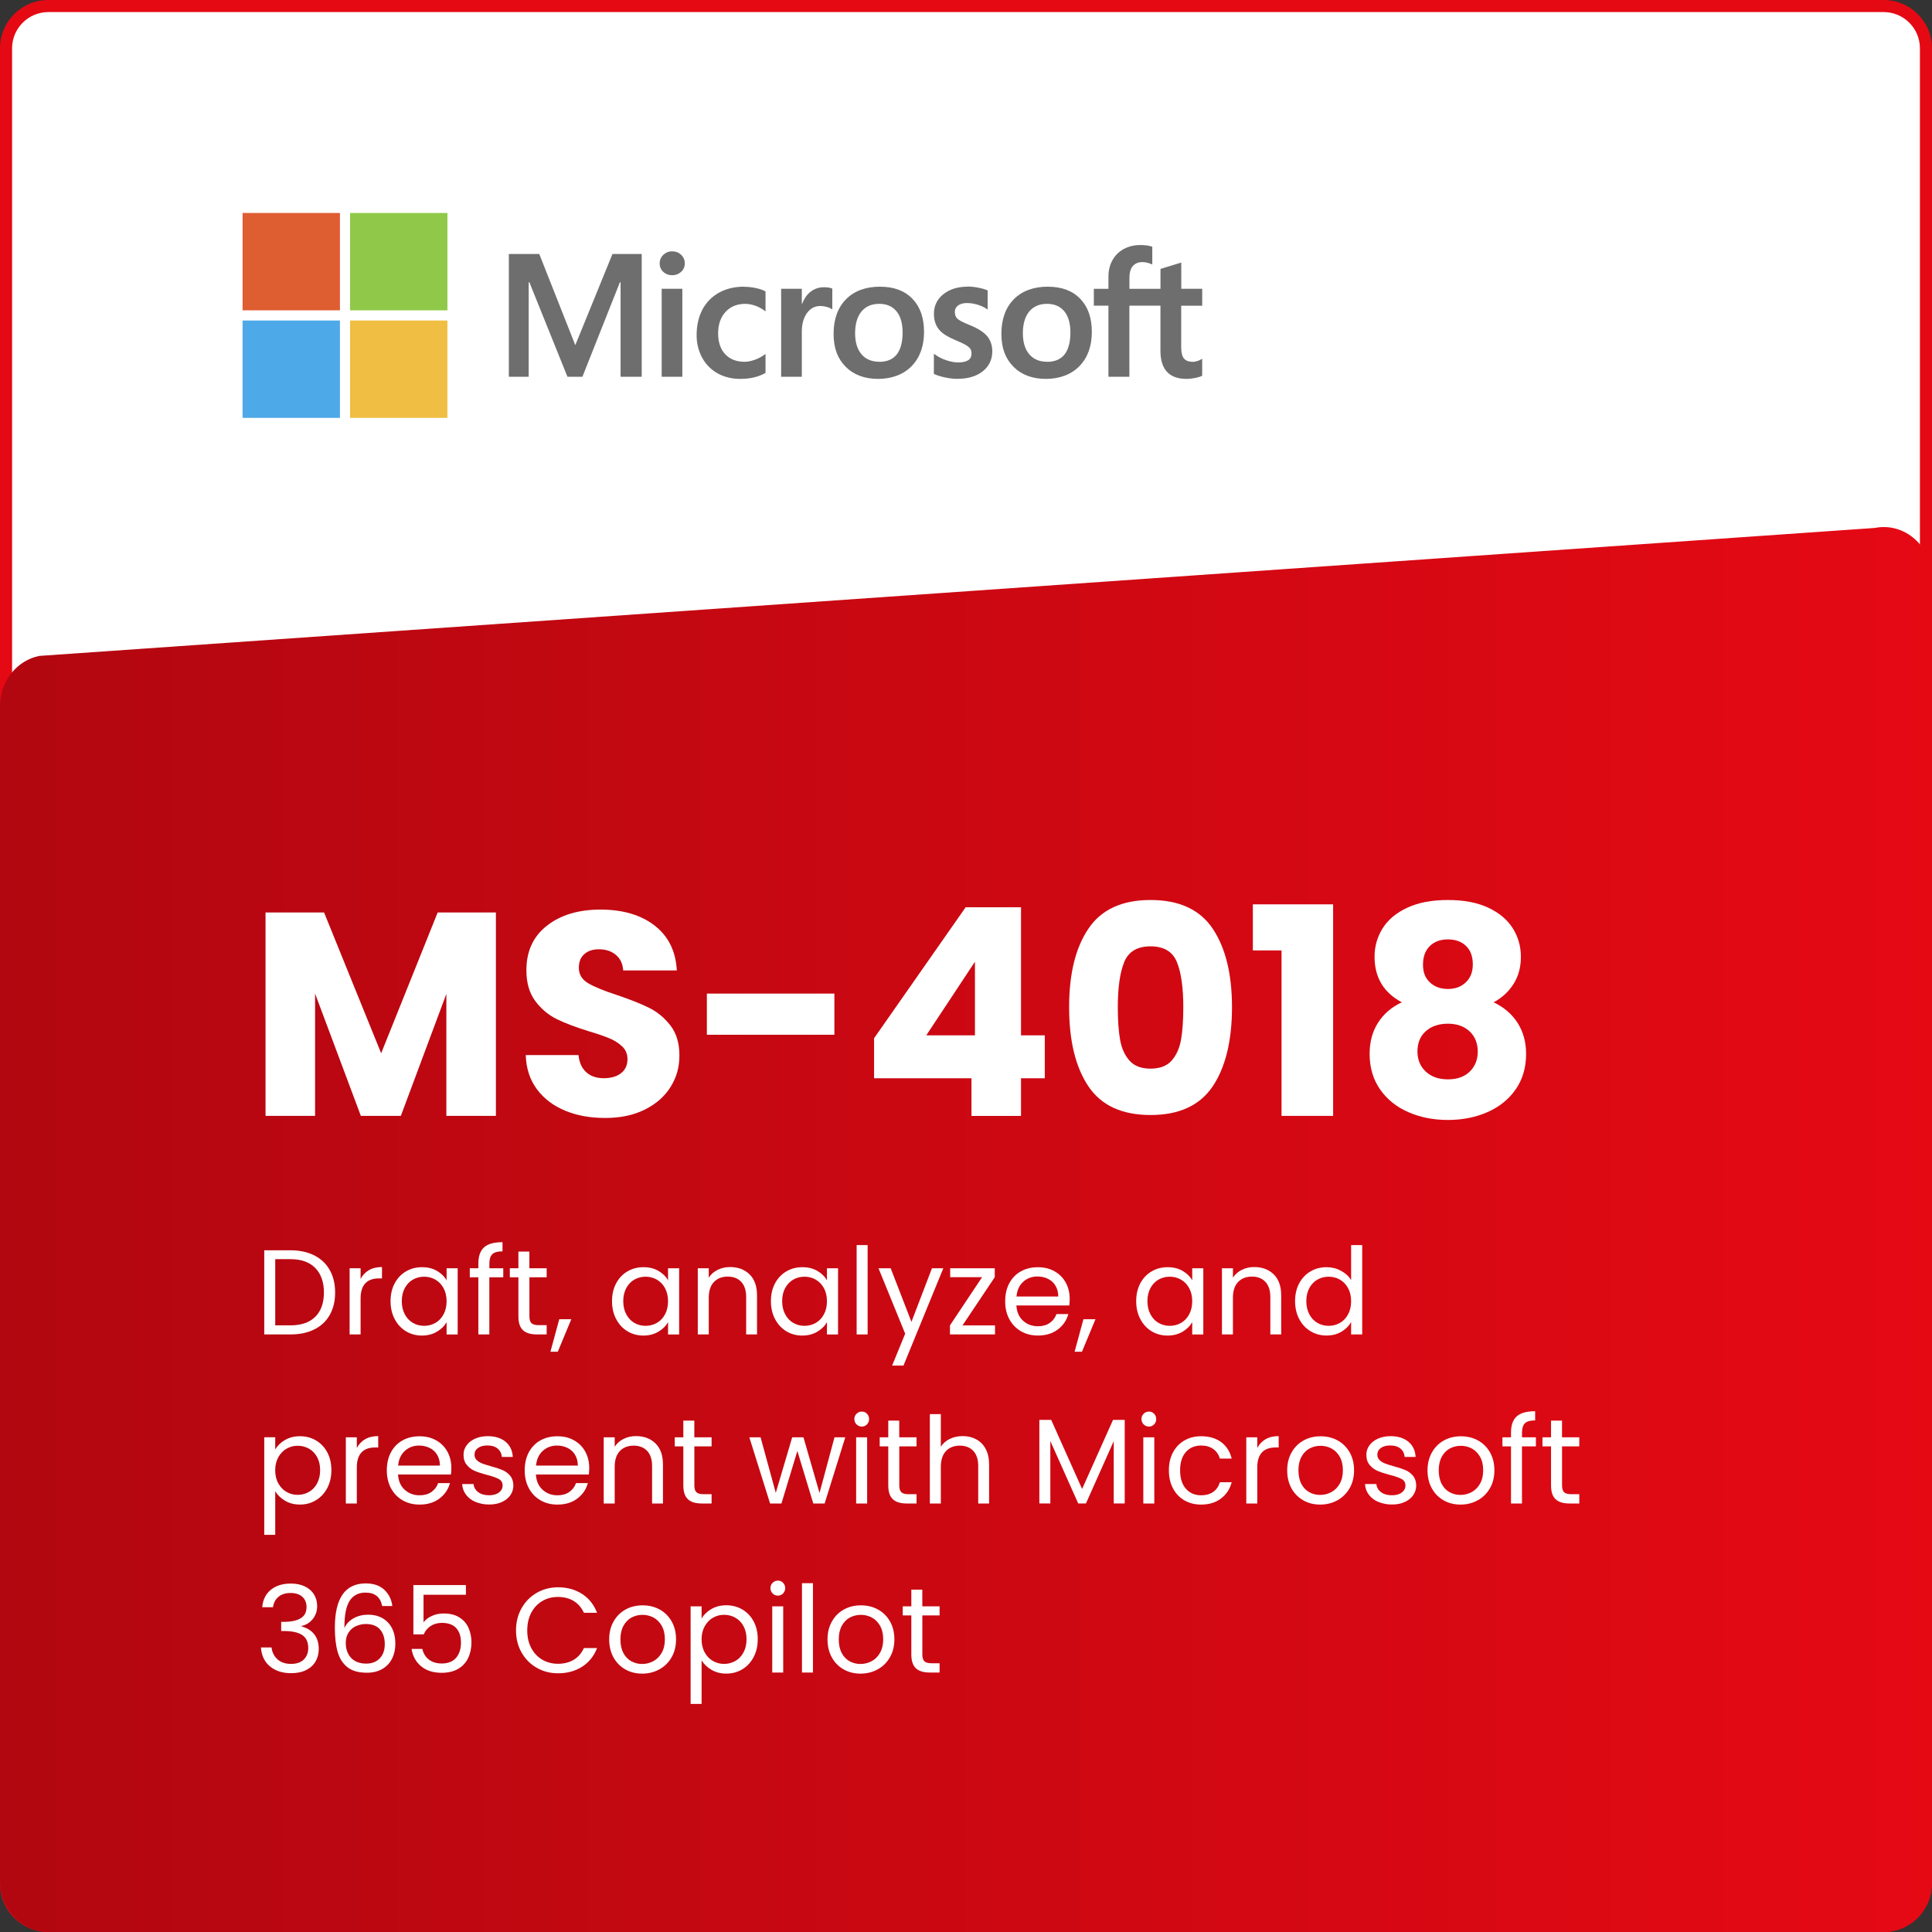 <?xml version="1.0" encoding="UTF-8"?>
<svg id="Layer_4" data-name="Layer 4" xmlns="http://www.w3.org/2000/svg" xmlns:xlink="http://www.w3.org/1999/xlink" viewBox="0 0 512 512">
  <rect x="0" y="0" width="512" height="512" fill="#333333" stroke="none"/>
  <defs>
    <style>
      .cls-1 {
        fill: #fff;
      }

      .cls-2 {
        fill: #90c949;
      }

      .cls-3 {
        fill: #e50914;
      }

      .cls-4 {
        fill: none;
      }

      .cls-5 {
        fill: #f0be43;
      }

      .cls-6 {
        fill: #de5d31;
      }

      .cls-7 {
        fill: #4da9e8;
      }

      .cls-8 {
        fill: #6e6e6e;
      }

      .cls-9 {
        fill: url(#linear-gradient);
      }
    </style>
    <linearGradient id="linear-gradient" x1="0" y1="325.83" x2="512" y2="325.83" gradientUnits="userSpaceOnUse">
      <stop offset="0" stop-color="#b20710"/>
      <stop offset="1" stop-color="#e50914"/>
    </linearGradient>
  </defs>
  <g>
    <rect class="cls-1" x="1.6" y="1.6" width="508.8" height="508.8" rx="11.2" ry="11.2"/>
    <path class="cls-3" d="M499.2,3.2c5.29,0,9.6,4.31,9.6,9.6v486.4c0,5.29-4.31,9.6-9.6,9.6H12.8c-5.29,0-9.6-4.31-9.6-9.6V12.8C3.2,7.51,7.51,3.2,12.8,3.2h486.4M499.2,0H12.8C5.73,0,0,5.73,0,12.8v486.4c0,7.07,5.73,12.8,12.8,12.8h486.4c7.07,0,12.8-5.73,12.8-12.8V12.8C512,5.73,506.27,0,499.2,0h0Z"/>
  </g>
  <path class="cls-9" d="M499.2,512H12.8C5.73,512,0,505.94,0,498.46V187.12c0-6.51,4.39-12.1,10.44-13.3l486.4-33.91c7.88-1.56,15.16,4.83,15.16,13.3v345.26c0,7.48-5.73,13.54-12.8,13.54Z"/>
  <g>
    <path class="cls-1" d="M131.42,241.81v53.91h-13.13v-32.33l-12.06,32.33h-10.6l-12.13-32.41v32.41h-13.13v-53.91h15.51l15.13,37.32,14.98-37.32h15.44Z"/>
    <path class="cls-1" d="M149.78,294.34c-3.12-1.28-5.62-3.17-7.49-5.68-1.87-2.51-2.85-5.53-2.96-9.06h13.98c.2,2,.9,3.52,2.07,4.57,1.18,1.05,2.71,1.57,4.61,1.57s3.48-.45,4.61-1.34c1.13-.9,1.69-2.14,1.69-3.72,0-1.33-.45-2.43-1.34-3.3-.9-.87-2-1.59-3.3-2.15-1.31-.56-3.16-1.2-5.57-1.92-3.48-1.08-6.32-2.15-8.52-3.23-2.2-1.08-4.1-2.66-5.68-4.76-1.59-2.1-2.38-4.84-2.38-8.22,0-5.02,1.82-8.95,5.45-11.79,3.63-2.84,8.37-4.26,14.21-4.26s10.73,1.42,14.36,4.26c3.63,2.84,5.58,6.8,5.84,11.87h-14.21c-.1-1.74-.74-3.11-1.92-4.11-1.18-1-2.69-1.5-4.53-1.5-1.59,0-2.87.42-3.84,1.27-.97.84-1.46,2.06-1.46,3.65,0,1.74.82,3.1,2.46,4.07,1.64.97,4.2,2.02,7.68,3.15,3.48,1.18,6.31,2.3,8.49,3.38,2.18,1.08,4.06,2.64,5.64,4.68,1.59,2.05,2.38,4.68,2.38,7.91s-.78,5.86-2.34,8.37c-1.56,2.51-3.83,4.51-6.8,5.99-2.97,1.49-6.48,2.23-10.52,2.23s-7.48-.64-10.6-1.92Z"/>
    <path class="cls-1" d="M221.12,263.31v10.91h-33.79v-10.91h33.79Z"/>
    <path class="cls-1" d="M231.64,285.74v-10.6l24.27-34.71h14.67v33.95h6.3v11.37h-6.3v9.98h-13.13v-9.98h-25.8ZM258.37,254.87l-12.9,19.51h12.9v-19.51Z"/>
    <path class="cls-1" d="M288.44,246.11c3.4-5.07,8.9-7.6,16.47-7.6s13.07,2.53,16.47,7.6c3.4,5.07,5.11,12.01,5.11,20.81s-1.7,15.9-5.11,20.97c-3.41,5.07-8.9,7.6-16.47,7.6s-13.07-2.53-16.47-7.6c-3.41-5.07-5.11-12.06-5.11-20.97s1.7-15.74,5.11-20.81ZM311.9,254.98c-1.13-2.79-3.46-4.19-6.99-4.19s-5.86,1.4-6.99,4.19c-1.13,2.79-1.69,6.77-1.69,11.94,0,3.48.2,6.36.61,8.64.41,2.28,1.24,4.12,2.5,5.53,1.25,1.41,3.11,2.11,5.57,2.11s4.31-.7,5.57-2.11c1.25-1.41,2.09-3.25,2.5-5.53.41-2.28.61-5.16.61-8.64,0-5.17-.56-9.15-1.69-11.94Z"/>
    <path class="cls-1" d="M332.02,251.87v-12.21h21.27v56.06h-13.67v-43.85h-7.6Z"/>
    <path class="cls-1" d="M364.27,253.56c0-2.76.72-5.29,2.15-7.56,1.43-2.28,3.61-4.1,6.53-5.45,2.92-1.36,6.5-2.04,10.75-2.04s7.82.68,10.71,2.04c2.89,1.36,5.06,3.18,6.49,5.45,1.43,2.28,2.15,4.8,2.15,7.56s-.65,5.17-1.96,7.22c-1.31,2.05-3.06,3.66-5.26,4.84,2.77,1.33,4.89,3.16,6.37,5.49,1.48,2.33,2.23,5.06,2.23,8.18,0,3.64-.92,6.77-2.76,9.41-1.84,2.64-4.34,4.65-7.49,6.03-3.15,1.38-6.64,2.07-10.48,2.07s-7.33-.69-10.48-2.07c-3.15-1.38-5.65-3.39-7.49-6.03-1.84-2.64-2.77-5.77-2.77-9.41,0-3.17.74-5.93,2.23-8.26,1.48-2.33,3.58-4.13,6.3-5.41-4.81-2.56-7.22-6.58-7.22-12.06ZM377.87,273.26c-1.49,1.31-2.23,3.11-2.23,5.41,0,2.15.73,3.92,2.19,5.3s3.42,2.07,5.88,2.07,4.39-.69,5.8-2.07c1.41-1.38,2.11-3.15,2.11-5.3s-.73-4.04-2.19-5.38c-1.46-1.33-3.37-2-5.72-2s-4.35.65-5.84,1.96ZM388.51,250.68c-1.2-1.15-2.8-1.73-4.8-1.73s-3.6.59-4.8,1.77c-1.2,1.18-1.8,2.82-1.8,4.92s.61,3.57,1.84,4.72c1.23,1.15,2.81,1.73,4.76,1.73s3.53-.59,4.76-1.77c1.23-1.18,1.84-2.76,1.84-4.76,0-2.1-.6-3.72-1.8-4.88Z"/>
  </g>
  <g>
    <rect class="cls-4" x="67.57" y="329.95" width="373.57" height="116.08"/>
    <path class="cls-1" d="M83.29,332.69c1.78.91,3.15,2.2,4.1,3.89.95,1.69,1.42,3.67,1.42,5.95s-.47,4.26-1.42,5.94c-.95,1.67-2.31,2.95-4.1,3.84-1.78.89-3.89,1.33-6.32,1.33h-6.94v-22.3h6.94c2.43,0,4.54.45,6.32,1.36ZM83.57,348.95c1.51-1.53,2.27-3.66,2.27-6.42s-.76-4.94-2.29-6.5c-1.53-1.56-3.72-2.34-6.58-2.34h-4.03v17.54h4.03c2.88,0,5.08-.76,6.59-2.29Z"/>
    <path class="cls-1" d="M97.76,336.61c.95-.55,2.11-.83,3.47-.83v3.01h-.77c-3.26,0-4.9,1.77-4.9,5.31v9.54h-2.91v-17.54h2.91v2.85c.51-1,1.24-1.78,2.19-2.34Z"/>
    <path class="cls-1" d="M104.59,340.09c.73-1.35,1.72-2.41,2.99-3.15,1.27-.75,2.68-1.12,4.24-1.12s2.87.33,4,.99c1.13.66,1.97,1.49,2.53,2.5v-3.2h2.94v17.54h-2.94v-3.26c-.58,1.02-1.43,1.87-2.58,2.54-1.14.67-2.47,1.01-3.98,1.01s-2.97-.38-4.22-1.15c-1.26-.77-2.25-1.84-2.98-3.23-.73-1.39-1.09-2.97-1.09-4.74s.36-3.36,1.09-4.72ZM117.55,341.38c-.53-.98-1.25-1.73-2.16-2.26-.91-.52-1.9-.78-2.99-.78s-2.08.26-2.98.77-1.61,1.26-2.14,2.24c-.53.98-.8,2.13-.8,3.46s.27,2.51.8,3.5,1.25,1.75,2.14,2.27c.9.52,1.89.78,2.98.78s2.08-.26,2.99-.78c.91-.52,1.63-1.28,2.16-2.27.53-.99.8-2.15.8-3.47s-.27-2.47-.8-3.46Z"/>
    <path class="cls-1" d="M133.36,338.5h-3.68v15.14h-2.91v-15.14h-2.27v-2.4h2.27v-1.25c0-1.96.51-3.4,1.52-4.3,1.01-.91,2.64-1.36,4.88-1.36v2.43c-1.28,0-2.18.25-2.7.75-.52.5-.78,1.33-.78,2.48v1.25h3.68v2.4Z"/>
    <path class="cls-1" d="M140.3,338.5v10.34c0,.85.18,1.46.54,1.81.36.35.99.53,1.89.53h2.14v2.46h-2.62c-1.62,0-2.84-.37-3.65-1.12-.81-.75-1.22-1.97-1.22-3.68v-10.34h-2.27v-2.4h2.27v-4.42h2.91v4.42h4.58v2.4h-4.58Z"/>
    <path class="cls-1" d="M151.4,349.61l-3.58,8.61h-1.95l2.34-8.61h3.2Z"/>
    <path class="cls-1" d="M163.28,340.09c.73-1.35,1.72-2.41,2.99-3.15,1.27-.75,2.68-1.12,4.24-1.12s2.87.33,4,.99c1.13.66,1.97,1.49,2.53,2.5v-3.2h2.94v17.54h-2.94v-3.26c-.58,1.02-1.43,1.87-2.58,2.54-1.14.67-2.47,1.01-3.98,1.01s-2.97-.38-4.22-1.15c-1.26-.77-2.25-1.84-2.98-3.23-.73-1.39-1.09-2.97-1.09-4.74s.36-3.36,1.09-4.72ZM176.24,341.38c-.53-.98-1.25-1.73-2.16-2.26-.91-.52-1.9-.78-2.99-.78s-2.08.26-2.98.77-1.61,1.26-2.14,2.24c-.53.98-.8,2.13-.8,3.46s.27,2.51.8,3.5,1.25,1.75,2.14,2.27c.9.52,1.89.78,2.98.78s2.08-.26,2.99-.78c.91-.52,1.63-1.28,2.16-2.27.53-.99.8-2.15.8-3.47s-.27-2.47-.8-3.46Z"/>
    <path class="cls-1" d="M198.64,337.72c1.32,1.29,1.98,3.15,1.98,5.58v10.34h-2.88v-9.92c0-1.75-.44-3.09-1.31-4.02-.88-.93-2.07-1.39-3.58-1.39s-2.76.48-3.66,1.44c-.91.96-1.36,2.36-1.36,4.19v9.7h-2.91v-17.54h2.91v2.5c.58-.9,1.36-1.59,2.35-2.08.99-.49,2.08-.74,3.28-.74,2.13,0,3.86.65,5.18,1.94Z"/>
    <path class="cls-1" d="M205.39,340.09c.73-1.35,1.72-2.41,2.99-3.15,1.27-.75,2.68-1.12,4.24-1.12s2.87.33,4,.99c1.13.66,1.97,1.49,2.53,2.5v-3.2h2.94v17.54h-2.94v-3.26c-.58,1.02-1.43,1.87-2.58,2.54-1.14.67-2.47,1.01-3.98,1.01s-2.97-.38-4.22-1.15c-1.26-.77-2.25-1.84-2.98-3.23-.73-1.39-1.09-2.97-1.09-4.74s.36-3.36,1.09-4.72ZM218.35,341.38c-.53-.98-1.25-1.73-2.16-2.26-.91-.52-1.9-.78-2.99-.78s-2.08.26-2.98.77-1.61,1.26-2.14,2.24c-.53.98-.8,2.13-.8,3.46s.27,2.51.8,3.5,1.25,1.75,2.14,2.27c.9.52,1.89.78,2.98.78s2.08-.26,2.99-.78c.91-.52,1.63-1.28,2.16-2.27.53-.99.8-2.15.8-3.47s-.27-2.47-.8-3.46Z"/>
    <path class="cls-1" d="M229.93,329.96v23.68h-2.91v-23.68h2.91Z"/>
    <path class="cls-1" d="M249.99,336.1l-10.56,25.79h-3.01l3.46-8.45-7.07-17.34h3.23l5.5,14.21,5.44-14.21h3.01Z"/>
    <path class="cls-1" d="M255.08,351.24h8.61v2.4h-11.94v-2.4l8.51-12.77h-8.45v-2.37h11.81v2.37l-8.54,12.77Z"/>
    <path class="cls-1" d="M283.37,345.96h-14.02c.11,1.73.7,3.08,1.78,4.05,1.08.97,2.38,1.46,3.92,1.46,1.26,0,2.31-.29,3.15-.88.84-.59,1.43-1.37,1.78-2.35h3.14c-.47,1.69-1.41,3.06-2.82,4.11-1.41,1.06-3.16,1.58-5.25,1.58-1.66,0-3.15-.37-4.46-1.12-1.31-.75-2.34-1.81-3.09-3.18-.75-1.38-1.12-2.97-1.12-4.78s.36-3.4,1.09-4.77c.73-1.36,1.74-2.42,3.06-3.15,1.31-.74,2.82-1.1,4.53-1.1s3.14.36,4.42,1.09c1.28.73,2.27,1.72,2.96,2.99.69,1.27,1.04,2.7,1.04,4.3,0,.55-.03,1.14-.1,1.76ZM279.72,340.72c-.49-.8-1.16-1.41-2-1.82s-1.78-.62-2.8-.62c-1.47,0-2.73.47-3.76,1.41-1.04.94-1.63,2.24-1.78,3.9h11.07c0-1.11-.25-2.06-.74-2.86Z"/>
    <path class="cls-1" d="M290.31,349.61l-3.58,8.61h-1.95l2.34-8.61h3.2Z"/>
    <path class="cls-1" d="M302.19,340.09c.73-1.35,1.72-2.41,2.99-3.15,1.27-.75,2.68-1.12,4.24-1.12s2.87.33,4,.99c1.13.66,1.97,1.49,2.53,2.5v-3.2h2.94v17.54h-2.94v-3.26c-.58,1.02-1.43,1.87-2.58,2.54-1.14.67-2.47,1.01-3.98,1.01s-2.97-.38-4.22-1.15c-1.26-.77-2.25-1.84-2.98-3.23-.73-1.39-1.09-2.97-1.09-4.74s.36-3.36,1.09-4.72ZM315.15,341.38c-.53-.98-1.25-1.73-2.16-2.26-.91-.52-1.9-.78-2.99-.78s-2.08.26-2.98.77-1.61,1.26-2.14,2.24c-.53.98-.8,2.13-.8,3.46s.27,2.51.8,3.5,1.25,1.75,2.14,2.27c.9.52,1.89.78,2.98.78s2.08-.26,2.99-.78c.91-.52,1.63-1.28,2.16-2.27.53-.99.8-2.15.8-3.47s-.27-2.47-.8-3.46Z"/>
    <path class="cls-1" d="M337.55,337.72c1.32,1.29,1.98,3.15,1.98,5.58v10.34h-2.88v-9.92c0-1.75-.44-3.09-1.31-4.02-.88-.93-2.07-1.39-3.58-1.39s-2.76.48-3.66,1.44c-.91.96-1.36,2.36-1.36,4.19v9.7h-2.91v-17.54h2.91v2.5c.58-.9,1.36-1.59,2.35-2.08.99-.49,2.08-.74,3.28-.74,2.13,0,3.86.65,5.18,1.94Z"/>
    <path class="cls-1" d="M344.3,340.09c.73-1.35,1.72-2.41,2.99-3.15,1.27-.75,2.69-1.12,4.27-1.12,1.36,0,2.63.31,3.81.94,1.17.63,2.07,1.46,2.69,2.48v-9.28h2.94v23.68h-2.94v-3.3c-.58,1.05-1.43,1.9-2.56,2.58-1.13.67-2.45,1.01-3.97,1.01s-2.97-.38-4.24-1.15c-1.27-.77-2.27-1.84-2.99-3.23-.73-1.39-1.09-2.97-1.09-4.74s.36-3.36,1.09-4.72ZM357.26,341.38c-.53-.98-1.25-1.73-2.16-2.26-.91-.52-1.9-.78-2.99-.78s-2.08.26-2.98.77-1.61,1.26-2.14,2.24c-.53.98-.8,2.13-.8,3.46s.27,2.51.8,3.5,1.25,1.75,2.14,2.27c.9.52,1.89.78,2.98.78s2.08-.26,2.99-.78c.91-.52,1.63-1.28,2.16-2.27.53-.99.8-2.15.8-3.47s-.27-2.47-.8-3.46Z"/>
    <path class="cls-1" d="M75.52,381.62c1.14-.67,2.47-1.01,3.98-1.01s2.97.37,4.24,1.12c1.27.75,2.27,1.8,2.99,3.15.72,1.35,1.09,2.93,1.09,4.72s-.36,3.35-1.09,4.74c-.73,1.39-1.72,2.46-2.99,3.23-1.27.77-2.68,1.15-4.24,1.15s-2.81-.34-3.95-1.01c-1.14-.67-2.01-1.51-2.61-2.51v11.55h-2.91v-25.86h2.91v3.23c.58-1,1.43-1.84,2.58-2.51ZM84.04,386.15c-.53-.98-1.25-1.73-2.16-2.24s-1.9-.77-2.99-.77-2.05.26-2.96.78c-.91.52-1.63,1.28-2.18,2.27-.54.99-.82,2.14-.82,3.44s.27,2.48.82,3.47,1.27,1.75,2.18,2.27c.91.52,1.89.78,2.96.78s2.08-.26,2.99-.78c.91-.52,1.63-1.28,2.16-2.27.53-.99.8-2.16.8-3.5s-.27-2.47-.8-3.46Z"/>
    <path class="cls-1" d="M96.76,381.41c.95-.55,2.11-.83,3.47-.83v3.01h-.77c-3.26,0-4.9,1.77-4.9,5.31v9.54h-2.91v-17.54h2.91v2.85c.51-1,1.24-1.78,2.19-2.34Z"/>
    <path class="cls-1" d="M119.5,390.76h-14.02c.11,1.73.7,3.08,1.78,4.05,1.08.97,2.38,1.46,3.92,1.46,1.26,0,2.31-.29,3.15-.88.84-.59,1.43-1.37,1.78-2.35h3.14c-.47,1.69-1.41,3.06-2.82,4.11-1.41,1.06-3.16,1.58-5.25,1.58-1.66,0-3.15-.37-4.46-1.12-1.31-.75-2.34-1.81-3.09-3.18-.75-1.38-1.12-2.97-1.12-4.78s.36-3.4,1.09-4.77c.73-1.36,1.74-2.42,3.06-3.15,1.31-.74,2.82-1.1,4.53-1.1s3.14.36,4.42,1.09c1.28.73,2.27,1.72,2.96,2.99.69,1.27,1.04,2.7,1.04,4.3,0,.55-.03,1.14-.1,1.76ZM115.85,385.53c-.49-.8-1.16-1.41-2-1.82s-1.78-.62-2.8-.62c-1.47,0-2.73.47-3.76,1.41-1.04.94-1.63,2.24-1.78,3.9h11.07c0-1.11-.25-2.06-.74-2.86Z"/>
    <path class="cls-1" d="M126.03,398.04c-1.07-.46-1.91-1.1-2.53-1.92-.62-.82-.96-1.76-1.02-2.83h3.01c.09.88.5,1.59,1.23,2.14.74.55,1.7.83,2.9.83,1.11,0,1.98-.25,2.62-.74.64-.49.96-1.11.96-1.86s-.34-1.34-1.02-1.71c-.68-.37-1.74-.74-3.17-1.1-1.3-.34-2.36-.69-3.18-1.04-.82-.35-1.53-.87-2.11-1.57-.59-.69-.88-1.6-.88-2.74,0-.9.27-1.72.8-2.46.53-.75,1.29-1.34,2.27-1.78.98-.44,2.1-.66,3.36-.66,1.94,0,3.51.49,4.7,1.47,1.19.98,1.83,2.33,1.92,4.03h-2.91c-.06-.92-.43-1.65-1.1-2.21-.67-.55-1.57-.83-2.7-.83-1.05,0-1.88.22-2.5.67s-.93,1.03-.93,1.76c0,.58.19,1.05.56,1.42.37.37.84.67,1.41.9.56.22,1.35.48,2.35.75,1.26.34,2.28.68,3.07,1.01.79.33,1.47.83,2.03,1.49.56.66.86,1.53.88,2.59,0,.96-.27,1.82-.8,2.59-.53.77-1.29,1.37-2.26,1.81-.97.44-2.09.66-3.34.66-1.34,0-2.55-.23-3.62-.69Z"/>
    <path class="cls-1" d="M156.04,390.76h-14.02c.11,1.73.7,3.08,1.78,4.05,1.08.97,2.38,1.46,3.92,1.46,1.26,0,2.31-.29,3.15-.88.84-.59,1.43-1.37,1.78-2.35h3.14c-.47,1.69-1.41,3.06-2.82,4.11-1.41,1.06-3.16,1.58-5.25,1.58-1.66,0-3.15-.37-4.46-1.12-1.31-.75-2.34-1.81-3.09-3.18-.75-1.38-1.12-2.97-1.12-4.78s.36-3.4,1.09-4.77c.73-1.36,1.74-2.42,3.06-3.15,1.31-.74,2.82-1.1,4.53-1.1s3.14.36,4.42,1.09c1.28.73,2.27,1.72,2.96,2.99.69,1.27,1.04,2.7,1.04,4.3,0,.55-.03,1.14-.1,1.76ZM152.4,385.53c-.49-.8-1.16-1.41-2-1.82s-1.78-.62-2.8-.62c-1.47,0-2.73.47-3.76,1.41-1.04.94-1.63,2.24-1.78,3.9h11.07c0-1.11-.25-2.06-.74-2.86Z"/>
    <path class="cls-1" d="M173.71,382.52c1.32,1.29,1.98,3.15,1.98,5.58v10.34h-2.88v-9.92c0-1.75-.44-3.09-1.31-4.02-.88-.93-2.07-1.39-3.58-1.39s-2.76.48-3.66,1.44c-.91.96-1.36,2.36-1.36,4.19v9.7h-2.91v-17.54h2.91v2.5c.58-.9,1.36-1.59,2.35-2.08.99-.49,2.08-.74,3.28-.74,2.13,0,3.86.65,5.18,1.94Z"/>
    <path class="cls-1" d="M184.01,383.3v10.34c0,.85.18,1.46.54,1.81.36.35.99.53,1.89.53h2.14v2.46h-2.62c-1.62,0-2.84-.37-3.65-1.12-.81-.75-1.22-1.97-1.22-3.68v-10.34h-2.27v-2.4h2.27v-4.42h2.91v4.42h4.58v2.4h-4.58Z"/>
    <path class="cls-1" d="M224.01,380.9l-5.47,17.54h-3.01l-4.22-13.92-4.22,13.92h-3.01l-5.5-17.54h2.98l4.03,14.72,4.35-14.72h2.98l4.26,14.75,3.97-14.75h2.88Z"/>
    <path class="cls-1" d="M226.99,377.48c-.38-.38-.58-.85-.58-1.41s.19-1.02.58-1.41c.38-.38.85-.58,1.41-.58s.99.19,1.36.58c.37.38.56.85.56,1.41s-.19,1.02-.56,1.41c-.37.38-.83.58-1.36.58s-1.02-.19-1.41-.58ZM229.8,380.9v17.54h-2.91v-17.54h2.91Z"/>
    <path class="cls-1" d="M238.32,383.3v10.34c0,.85.18,1.46.54,1.81.36.35.99.53,1.89.53h2.14v2.46h-2.62c-1.62,0-2.84-.37-3.65-1.12-.81-.75-1.22-1.97-1.22-3.68v-10.34h-2.27v-2.4h2.27v-4.42h2.91v4.42h4.58v2.4h-4.58Z"/>
    <path class="cls-1" d="M258.7,381.43c1.07.57,1.9,1.41,2.51,2.54.61,1.13.91,2.51.91,4.13v10.34h-2.88v-9.92c0-1.75-.44-3.09-1.31-4.02-.88-.93-2.07-1.39-3.58-1.39s-2.76.48-3.66,1.44c-.91.96-1.36,2.36-1.36,4.19v9.7h-2.91v-23.68h2.91v8.64c.58-.9,1.37-1.59,2.38-2.08,1.01-.49,2.15-.74,3.41-.74,1.32,0,2.52.28,3.58.85Z"/>
    <path class="cls-1" d="M298.06,376.29v22.14h-2.91v-16.51l-7.36,16.51h-2.05l-7.39-16.54v16.54h-2.91v-22.14h3.14l8.19,18.3,8.19-18.3h3.1Z"/>
    <path class="cls-1" d="M303.08,377.48c-.38-.38-.58-.85-.58-1.41s.19-1.02.58-1.41c.38-.38.85-.58,1.41-.58s.99.19,1.36.58c.37.38.56.85.56,1.41s-.19,1.02-.56,1.41c-.37.38-.83.58-1.36.58s-1.02-.19-1.41-.58ZM305.9,380.9v17.54h-2.91v-17.54h2.91Z"/>
    <path class="cls-1" d="M310.86,384.89c.73-1.35,1.73-2.41,3.02-3.15,1.29-.75,2.77-1.12,4.43-1.12,2.15,0,3.93.52,5.33,1.57,1.4,1.05,2.32,2.5,2.77,4.35h-3.14c-.3-1.07-.88-1.91-1.74-2.53-.86-.62-1.94-.93-3.22-.93-1.66,0-3.01.57-4.03,1.71-1.02,1.14-1.54,2.76-1.54,4.85s.51,3.74,1.54,4.9c1.02,1.15,2.37,1.73,4.03,1.73,1.28,0,2.35-.3,3.2-.9.85-.6,1.44-1.45,1.76-2.56h3.14c-.47,1.79-1.41,3.23-2.82,4.3-1.41,1.08-3.17,1.62-5.28,1.62-1.66,0-3.14-.37-4.43-1.12-1.29-.75-2.3-1.8-3.02-3.17-.73-1.36-1.09-2.97-1.09-4.8s.36-3.4,1.09-4.75Z"/>
    <path class="cls-1" d="M335.39,381.41c.95-.55,2.11-.83,3.47-.83v3.01h-.77c-3.26,0-4.9,1.77-4.9,5.31v9.54h-2.91v-17.54h2.91v2.85c.51-1,1.24-1.78,2.19-2.34Z"/>
    <path class="cls-1" d="M345.4,397.61c-1.33-.75-2.38-1.81-3.14-3.18-.76-1.38-1.14-2.97-1.14-4.78s.39-3.38,1.17-4.75c.78-1.38,1.84-2.43,3.18-3.17,1.34-.74,2.85-1.1,4.51-1.1s3.17.37,4.51,1.1c1.34.74,2.4,1.79,3.18,3.15.78,1.37,1.17,2.96,1.17,4.77s-.4,3.41-1.2,4.78-1.88,2.44-3.25,3.18c-1.37.75-2.88,1.12-4.54,1.12s-3.13-.37-4.46-1.12ZM352.81,395.43c.92-.49,1.66-1.23,2.22-2.21.56-.98.85-2.18.85-3.58s-.28-2.6-.83-3.58c-.56-.98-1.28-1.71-2.18-2.19-.9-.48-1.87-.72-2.91-.72s-2.04.24-2.93.72c-.89.48-1.59,1.21-2.13,2.19-.53.98-.8,2.18-.8,3.58s.26,2.64.78,3.62c.52.98,1.22,1.71,2.1,2.19.87.48,1.83.72,2.88.72s2.03-.25,2.94-.74Z"/>
    <path class="cls-1" d="M365.29,398.04c-1.07-.46-1.91-1.1-2.53-1.92-.62-.82-.96-1.76-1.02-2.83h3.01c.09.88.5,1.59,1.23,2.14.74.55,1.7.83,2.9.83,1.11,0,1.98-.25,2.62-.74.64-.49.96-1.11.96-1.86s-.34-1.34-1.02-1.71c-.68-.37-1.74-.74-3.17-1.1-1.3-.34-2.36-.69-3.18-1.04-.82-.35-1.53-.87-2.11-1.57-.59-.69-.88-1.6-.88-2.74,0-.9.27-1.72.8-2.46.53-.75,1.29-1.34,2.27-1.78.98-.44,2.1-.66,3.36-.66,1.94,0,3.51.49,4.7,1.47,1.19.98,1.83,2.33,1.92,4.03h-2.91c-.06-.92-.43-1.65-1.1-2.21-.67-.55-1.57-.83-2.7-.83-1.05,0-1.88.22-2.5.67s-.93,1.03-.93,1.76c0,.58.19,1.05.56,1.42.37.37.84.67,1.41.9.56.22,1.35.48,2.35.75,1.26.34,2.28.68,3.07,1.01.79.33,1.47.83,2.03,1.49.56.66.86,1.53.88,2.59,0,.96-.27,1.82-.8,2.59-.53.77-1.29,1.37-2.26,1.81-.97.44-2.09.66-3.34.66-1.34,0-2.55-.23-3.62-.69Z"/>
    <path class="cls-1" d="M382.59,397.61c-1.33-.75-2.38-1.81-3.14-3.18-.76-1.38-1.14-2.97-1.14-4.78s.39-3.38,1.17-4.75c.78-1.38,1.84-2.43,3.18-3.17,1.34-.74,2.85-1.1,4.51-1.1s3.17.37,4.51,1.1c1.34.74,2.4,1.79,3.18,3.15.78,1.37,1.17,2.96,1.17,4.77s-.4,3.41-1.2,4.78-1.88,2.44-3.25,3.18c-1.37.75-2.88,1.12-4.54,1.12s-3.13-.37-4.46-1.12ZM389.99,395.43c.92-.49,1.66-1.23,2.22-2.21.56-.98.85-2.18.85-3.58s-.28-2.6-.83-3.58c-.56-.98-1.28-1.71-2.18-2.19-.9-.48-1.87-.72-2.91-.72s-2.04.24-2.93.72c-.89.48-1.59,1.21-2.13,2.19-.53.98-.8,2.18-.8,3.58s.26,2.64.78,3.62c.52.98,1.22,1.71,2.1,2.19.87.48,1.83.72,2.88.72s2.03-.25,2.94-.74Z"/>
    <path class="cls-1" d="M407.02,383.3h-3.68v15.14h-2.91v-15.14h-2.27v-2.4h2.27v-1.25c0-1.96.51-3.4,1.52-4.3,1.01-.91,2.64-1.36,4.88-1.36v2.43c-1.28,0-2.18.25-2.7.75-.52.5-.78,1.33-.78,2.48v1.25h3.68v2.4Z"/>
    <path class="cls-1" d="M413.96,383.3v10.34c0,.85.18,1.46.54,1.81.36.35.99.53,1.89.53h2.14v2.46h-2.62c-1.62,0-2.84-.37-3.65-1.12-.81-.75-1.22-1.97-1.22-3.68v-10.34h-2.27v-2.4h2.27v-4.42h2.91v4.42h4.58v2.4h-4.58Z"/>
    <path class="cls-1" d="M71.76,421.32c1.37-1.11,3.14-1.66,5.31-1.66,1.45,0,2.7.26,3.76.78,1.06.52,1.86,1.23,2.4,2.13.54.9.82,1.91.82,3.04,0,1.32-.38,2.46-1.14,3.42s-1.74,1.58-2.96,1.86v.16c1.39.34,2.48,1.01,3.3,2.02.81,1,1.22,2.31,1.22,3.94,0,1.22-.28,2.31-.83,3.28-.56.97-1.39,1.73-2.5,2.29-1.11.56-2.44.83-4,.83-2.26,0-4.12-.59-5.57-1.78-1.45-1.18-2.26-2.86-2.43-5.04h2.82c.15,1.28.67,2.33,1.57,3.14.9.81,2.09,1.22,3.58,1.22s2.63-.39,3.41-1.17c.78-.78,1.17-1.79,1.17-3.02,0-1.6-.53-2.75-1.6-3.46-1.07-.7-2.68-1.06-4.83-1.06h-.74v-2.43h.77c1.96-.02,3.44-.35,4.45-.98,1-.63,1.5-1.6,1.5-2.93,0-1.13-.37-2.04-1.1-2.72-.74-.68-1.79-1.02-3.15-1.02s-2.39.34-3.2,1.02c-.81.68-1.29,1.6-1.44,2.75h-2.85c.15-1.96.91-3.5,2.27-4.61Z"/>
    <path class="cls-1" d="M96.91,422.05c-1.9,0-3.32.73-4.26,2.19-.94,1.46-1.4,3.87-1.38,7.22.49-1.11,1.31-1.98,2.45-2.61,1.14-.63,2.42-.94,3.82-.94,2.2,0,3.95.68,5.26,2.05,1.31,1.37,1.97,3.25,1.97,5.66,0,1.45-.28,2.75-.85,3.9-.57,1.15-1.42,2.07-2.56,2.75-1.14.68-2.52,1.02-4.14,1.02-2.2,0-3.92-.49-5.15-1.47-1.24-.98-2.1-2.34-2.59-4.06s-.74-3.86-.74-6.4c0-7.83,2.73-11.74,8.19-11.74,2.09,0,3.73.57,4.93,1.7,1.19,1.13,1.9,2.56,2.11,4.29h-2.69c-.47-2.37-1.93-3.55-4.38-3.55ZM94.35,430.93c-.81.37-1.47.94-1.97,1.7-.5.76-.75,1.68-.75,2.77,0,1.62.47,2.94,1.41,3.95.94,1.01,2.28,1.52,4.03,1.52,1.49,0,2.68-.46,3.57-1.39s1.33-2.18,1.33-3.76c0-1.66-.43-2.97-1.28-3.92-.85-.95-2.1-1.42-3.74-1.42-.92,0-1.78.19-2.59.56Z"/>
    <path class="cls-1" d="M123.47,422.63h-11.23v7.3c.49-.68,1.22-1.24,2.18-1.68.96-.44,1.99-.66,3.1-.66,1.77,0,3.21.37,4.32,1.1,1.11.74,1.9,1.69,2.38,2.85.48,1.16.72,2.4.72,3.7,0,1.54-.29,2.91-.86,4.13-.58,1.22-1.46,2.18-2.64,2.88-1.18.7-2.65,1.06-4.4,1.06-2.24,0-4.05-.58-5.44-1.73-1.39-1.15-2.23-2.69-2.53-4.61h2.85c.28,1.22.86,2.17,1.76,2.85.9.68,2.03,1.02,3.39,1.02,1.69,0,2.95-.51,3.81-1.52.85-1.01,1.28-2.35,1.28-4.02s-.43-2.95-1.28-3.86c-.85-.91-2.11-1.36-3.78-1.36-1.13,0-2.12.27-2.96.82s-1.46,1.29-1.84,2.22h-2.75v-13.06h13.92v2.56Z"/>
    <path class="cls-1" d="M138.22,426.2c.98-1.74,2.32-3.1,4.02-4.08,1.7-.98,3.58-1.47,5.65-1.47,2.43,0,4.55.59,6.37,1.76,1.81,1.17,3.14,2.84,3.97,4.99h-3.49c-.62-1.34-1.51-2.38-2.67-3.1-1.16-.72-2.56-1.09-4.18-1.09s-2.95.36-4.19,1.09c-1.24.73-2.21,1.76-2.91,3.09-.7,1.33-1.06,2.9-1.06,4.69s.35,3.32,1.06,4.66c.7,1.33,1.67,2.36,2.91,3.09,1.24.73,2.63,1.09,4.19,1.09s3.01-.36,4.18-1.07c1.16-.71,2.05-1.74,2.67-3.09h3.49c-.83,2.13-2.15,3.78-3.97,4.94-1.81,1.16-3.94,1.74-6.37,1.74-2.07,0-3.95-.48-5.65-1.46-1.7-.97-3.03-2.32-4.02-4.05-.98-1.73-1.47-3.68-1.47-5.86s.49-4.13,1.47-5.87Z"/>
    <path class="cls-1" d="M165.72,442.41c-1.33-.75-2.38-1.81-3.14-3.18-.76-1.38-1.14-2.97-1.14-4.78s.39-3.38,1.17-4.75c.78-1.38,1.84-2.43,3.18-3.17,1.34-.74,2.85-1.1,4.51-1.1s3.17.37,4.51,1.1c1.34.74,2.4,1.79,3.18,3.15.78,1.37,1.17,2.96,1.17,4.77s-.4,3.41-1.2,4.78c-.8,1.38-1.88,2.44-3.25,3.18-1.37.75-2.88,1.12-4.54,1.12s-3.13-.37-4.46-1.12ZM173.13,440.23c.92-.49,1.66-1.23,2.22-2.21.56-.98.85-2.18.85-3.58s-.28-2.6-.83-3.58c-.56-.98-1.28-1.71-2.18-2.19-.9-.48-1.87-.72-2.91-.72s-2.04.24-2.93.72-1.59,1.21-2.13,2.19c-.53.98-.8,2.18-.8,3.58s.26,2.64.78,3.62c.52.98,1.22,1.71,2.1,2.19.87.48,1.83.72,2.88.72s2.03-.25,2.94-.74Z"/>
    <path class="cls-1" d="M188.51,426.42c1.14-.67,2.47-1.01,3.98-1.01s2.97.37,4.24,1.12c1.27.75,2.27,1.8,2.99,3.15.72,1.35,1.09,2.93,1.09,4.72s-.36,3.35-1.09,4.74c-.73,1.39-1.72,2.46-2.99,3.23-1.27.77-2.68,1.15-4.24,1.15s-2.81-.34-3.95-1.01c-1.14-.67-2.01-1.51-2.61-2.51v11.55h-2.91v-25.86h2.91v3.23c.58-1,1.43-1.84,2.58-2.51ZM197.04,430.95c-.53-.98-1.25-1.73-2.16-2.24s-1.9-.77-2.99-.77-2.05.26-2.96.78c-.91.52-1.63,1.28-2.18,2.27s-.82,2.14-.82,3.44.27,2.48.82,3.47c.54.99,1.27,1.75,2.18,2.27.91.52,1.89.78,2.96.78s2.08-.26,2.99-.78c.91-.52,1.63-1.28,2.16-2.27.53-.99.8-2.16.8-3.5s-.27-2.47-.8-3.46Z"/>
    <path class="cls-1" d="M204.75,422.28c-.38-.38-.58-.85-.58-1.41s.19-1.02.58-1.41c.38-.38.85-.58,1.41-.58s.99.19,1.36.58c.37.38.56.85.56,1.41s-.19,1.02-.56,1.41c-.37.38-.83.58-1.36.58s-1.02-.19-1.41-.58ZM207.56,425.7v17.54h-2.91v-17.54h2.91Z"/>
    <path class="cls-1" d="M215.44,419.56v23.68h-2.91v-23.68h2.91Z"/>
    <path class="cls-1" d="M223.58,442.41c-1.33-.75-2.38-1.81-3.14-3.18-.76-1.38-1.14-2.97-1.14-4.78s.39-3.38,1.17-4.75c.78-1.38,1.84-2.43,3.18-3.17,1.34-.74,2.85-1.1,4.51-1.1s3.17.37,4.51,1.1c1.34.74,2.4,1.79,3.18,3.15.78,1.37,1.17,2.96,1.17,4.77s-.4,3.41-1.2,4.78c-.8,1.38-1.88,2.44-3.25,3.18-1.37.75-2.88,1.12-4.54,1.12s-3.13-.37-4.46-1.12ZM230.99,440.23c.92-.49,1.66-1.23,2.22-2.21.56-.98.85-2.18.85-3.58s-.28-2.6-.83-3.58c-.56-.98-1.28-1.71-2.18-2.19-.9-.48-1.87-.72-2.91-.72s-2.04.24-2.93.72-1.59,1.21-2.13,2.19c-.53.98-.8,2.18-.8,3.58s.26,2.64.78,3.62c.52.98,1.22,1.71,2.1,2.19.87.48,1.83.72,2.88.72s2.03-.25,2.94-.74Z"/>
    <path class="cls-1" d="M244.43,428.1v10.34c0,.85.18,1.46.54,1.81.36.35.99.53,1.89.53h2.14v2.46h-2.62c-1.62,0-2.84-.37-3.65-1.12-.81-.75-1.22-1.97-1.22-3.68v-10.34h-2.27v-2.4h2.27v-4.42h2.91v4.42h4.58v2.4h-4.58Z"/>
  </g>
  <g>
    <path class="cls-8" d="M318.6,81v-4.47h-5.55v-6.95l-.19.06-5.22,1.6-.1.03v5.27h-8.23v-2.93c0-1.37.31-2.41.91-3.11.6-.69,1.45-1.04,2.54-1.04.78,0,1.6.18,2.41.55l.2.09v-4.71l-.1-.04c-.76-.27-1.8-.41-3.08-.41-1.62,0-3.09.35-4.38,1.05-1.28.7-2.29,1.7-3,2.97-.71,1.27-1.06,2.73-1.06,4.35v3.23h-3.87v4.47h3.87v18.84h5.55v-18.84h8.23v11.97c0,4.93,2.33,7.43,6.91,7.43.75,0,1.55-.09,2.36-.26.82-.18,1.39-.35,1.72-.54l.07-.04v-4.51l-.23.15c-.3.2-.68.36-1.12.49-.44.12-.81.19-1.1.19-1.07,0-1.87-.29-2.36-.86-.5-.58-.75-1.59-.75-3v-11.01h5.55ZM277.49,95.87c-2.02,0-3.6-.67-4.72-1.98-1.13-1.32-1.7-3.21-1.7-5.6s.57-4.41,1.7-5.75c1.12-1.34,2.69-2.02,4.68-2.02s3.46.65,4.56,1.93c1.1,1.29,1.66,3.21,1.66,5.71s-.53,4.48-1.56,5.78c-1.03,1.29-2.58,1.95-4.61,1.95M277.74,75.97c-3.84,0-6.9,1.13-9.08,3.35-2.18,2.22-3.28,5.3-3.28,9.14s1.08,6.59,3.2,8.73c2.12,2.14,5.01,3.22,8.59,3.22s6.72-1.14,8.9-3.39c2.18-2.25,3.28-5.3,3.28-9.05s-1.03-6.67-3.08-8.79c-2.04-2.13-4.91-3.2-8.54-3.2M256.44,75.97c-2.62,0-4.78.67-6.43,1.99-1.66,1.33-2.51,3.07-2.51,5.17,0,1.09.18,2.07.54,2.89.36.83.92,1.56,1.66,2.17.74.61,1.87,1.24,3.37,1.89,1.26.52,2.21.96,2.81,1.31.59.34,1,.68,1.24,1.01.23.33.34.77.34,1.32,0,1.57-1.17,2.33-3.59,2.33-.9,0-1.92-.19-3.04-.56-1.11-.36-2.16-.89-3.11-1.58l-.23-.17v5.35l.08.04c.79.36,1.78.67,2.94.91,1.17.24,2.22.36,3.14.36,2.84,0,5.12-.67,6.79-2,1.68-1.34,2.53-3.12,2.53-5.3,0-1.57-.46-2.92-1.36-4.01-.9-1.08-2.45-2.07-4.62-2.94-1.73-.69-2.84-1.27-3.29-1.71-.44-.43-.66-1.03-.66-1.8,0-.68.28-1.22.84-1.66.57-.44,1.37-.67,2.36-.67.93,0,1.87.15,2.81.43.94.29,1.77.67,2.46,1.14l.23.15v-5.07l-.09-.04c-.64-.27-1.48-.51-2.49-.7-1.01-.19-1.93-.28-2.73-.28M233.03,95.87c-2.01,0-3.6-.67-4.72-1.98-1.13-1.32-1.7-3.21-1.7-5.6s.57-4.41,1.7-5.75c1.12-1.34,2.69-2.02,4.68-2.02s3.46.65,4.55,1.93c1.1,1.29,1.66,3.21,1.66,5.71s-.53,4.48-1.56,5.78c-1.03,1.29-2.58,1.95-4.61,1.95M233.27,75.97c-3.85,0-6.9,1.13-9.08,3.35-2.18,2.22-3.28,5.3-3.28,9.14s1.08,6.59,3.2,8.73c2.12,2.14,5.01,3.22,8.59,3.22s6.72-1.14,8.9-3.39c2.18-2.25,3.28-5.3,3.28-9.05s-1.03-6.67-3.08-8.79c-2.04-2.13-4.91-3.2-8.54-3.2M212.49,80.57v-4.04h-5.48v23.31h5.48v-11.93c0-2.03.46-3.69,1.37-4.95.9-1.24,2.09-1.87,3.55-1.87.49,0,1.05.08,1.65.24.59.16,1.02.33,1.28.52l.23.17v-5.53l-.09-.04c-.51-.22-1.23-.33-2.15-.33-1.38,0-2.61.44-3.67,1.31-.93.77-1.6,1.82-2.11,3.13h-.06ZM197.19,75.97c-2.52,0-4.76.54-6.67,1.6-1.91,1.07-3.39,2.59-4.4,4.52-1,1.93-1.51,4.19-1.51,6.7,0,2.2.49,4.22,1.47,6.01.98,1.78,2.36,3.18,4.1,4.15,1.75.97,3.76,1.46,6,1.46,2.61,0,4.83-.52,6.62-1.55l.07-.04v-5.02l-.23.17c-.81.59-1.71,1.06-2.68,1.4-.97.34-1.85.51-2.63.51-2.15,0-3.88-.67-5.13-2-1.26-1.33-1.89-3.2-1.89-5.54s.66-4.28,1.97-5.69c1.31-1.41,3.04-2.12,5.14-2.12,1.8,0,3.56.61,5.22,1.82l.23.17v-5.29l-.07-.04c-.63-.35-1.48-.64-2.54-.86-1.05-.22-2.09-.33-3.07-.33M180.83,76.53h-5.48v23.31h5.48v-23.31ZM178.14,66.6c-.9,0-1.69.31-2.34.92-.65.61-.98,1.38-.98,2.29s.33,1.65.97,2.24c.64.59,1.43.89,2.35.89s1.71-.3,2.36-.89c.65-.6.98-1.35.98-2.24s-.32-1.64-.95-2.26c-.63-.62-1.43-.94-2.38-.94M164.46,74.81v25.03h5.6v-32.53h-7.75l-9.85,24.16-9.55-24.16h-8.06v32.53h5.26v-25.04h.18l10.09,25.04h3.97l9.93-25.03h.18Z"/>
    <path class="cls-6" d="M90.09,82.24h-25.8v-25.8h25.8v25.8Z"/>
    <path class="cls-2" d="M118.57,82.24h-25.8v-25.8h25.8v25.8h0Z"/>
    <path class="cls-7" d="M90.09,110.74h-25.8v-25.8h25.8v25.8Z"/>
    <path class="cls-5" d="M118.57,110.74h-25.8v-25.8h25.8v25.8h0Z"/>
  </g>
</svg>